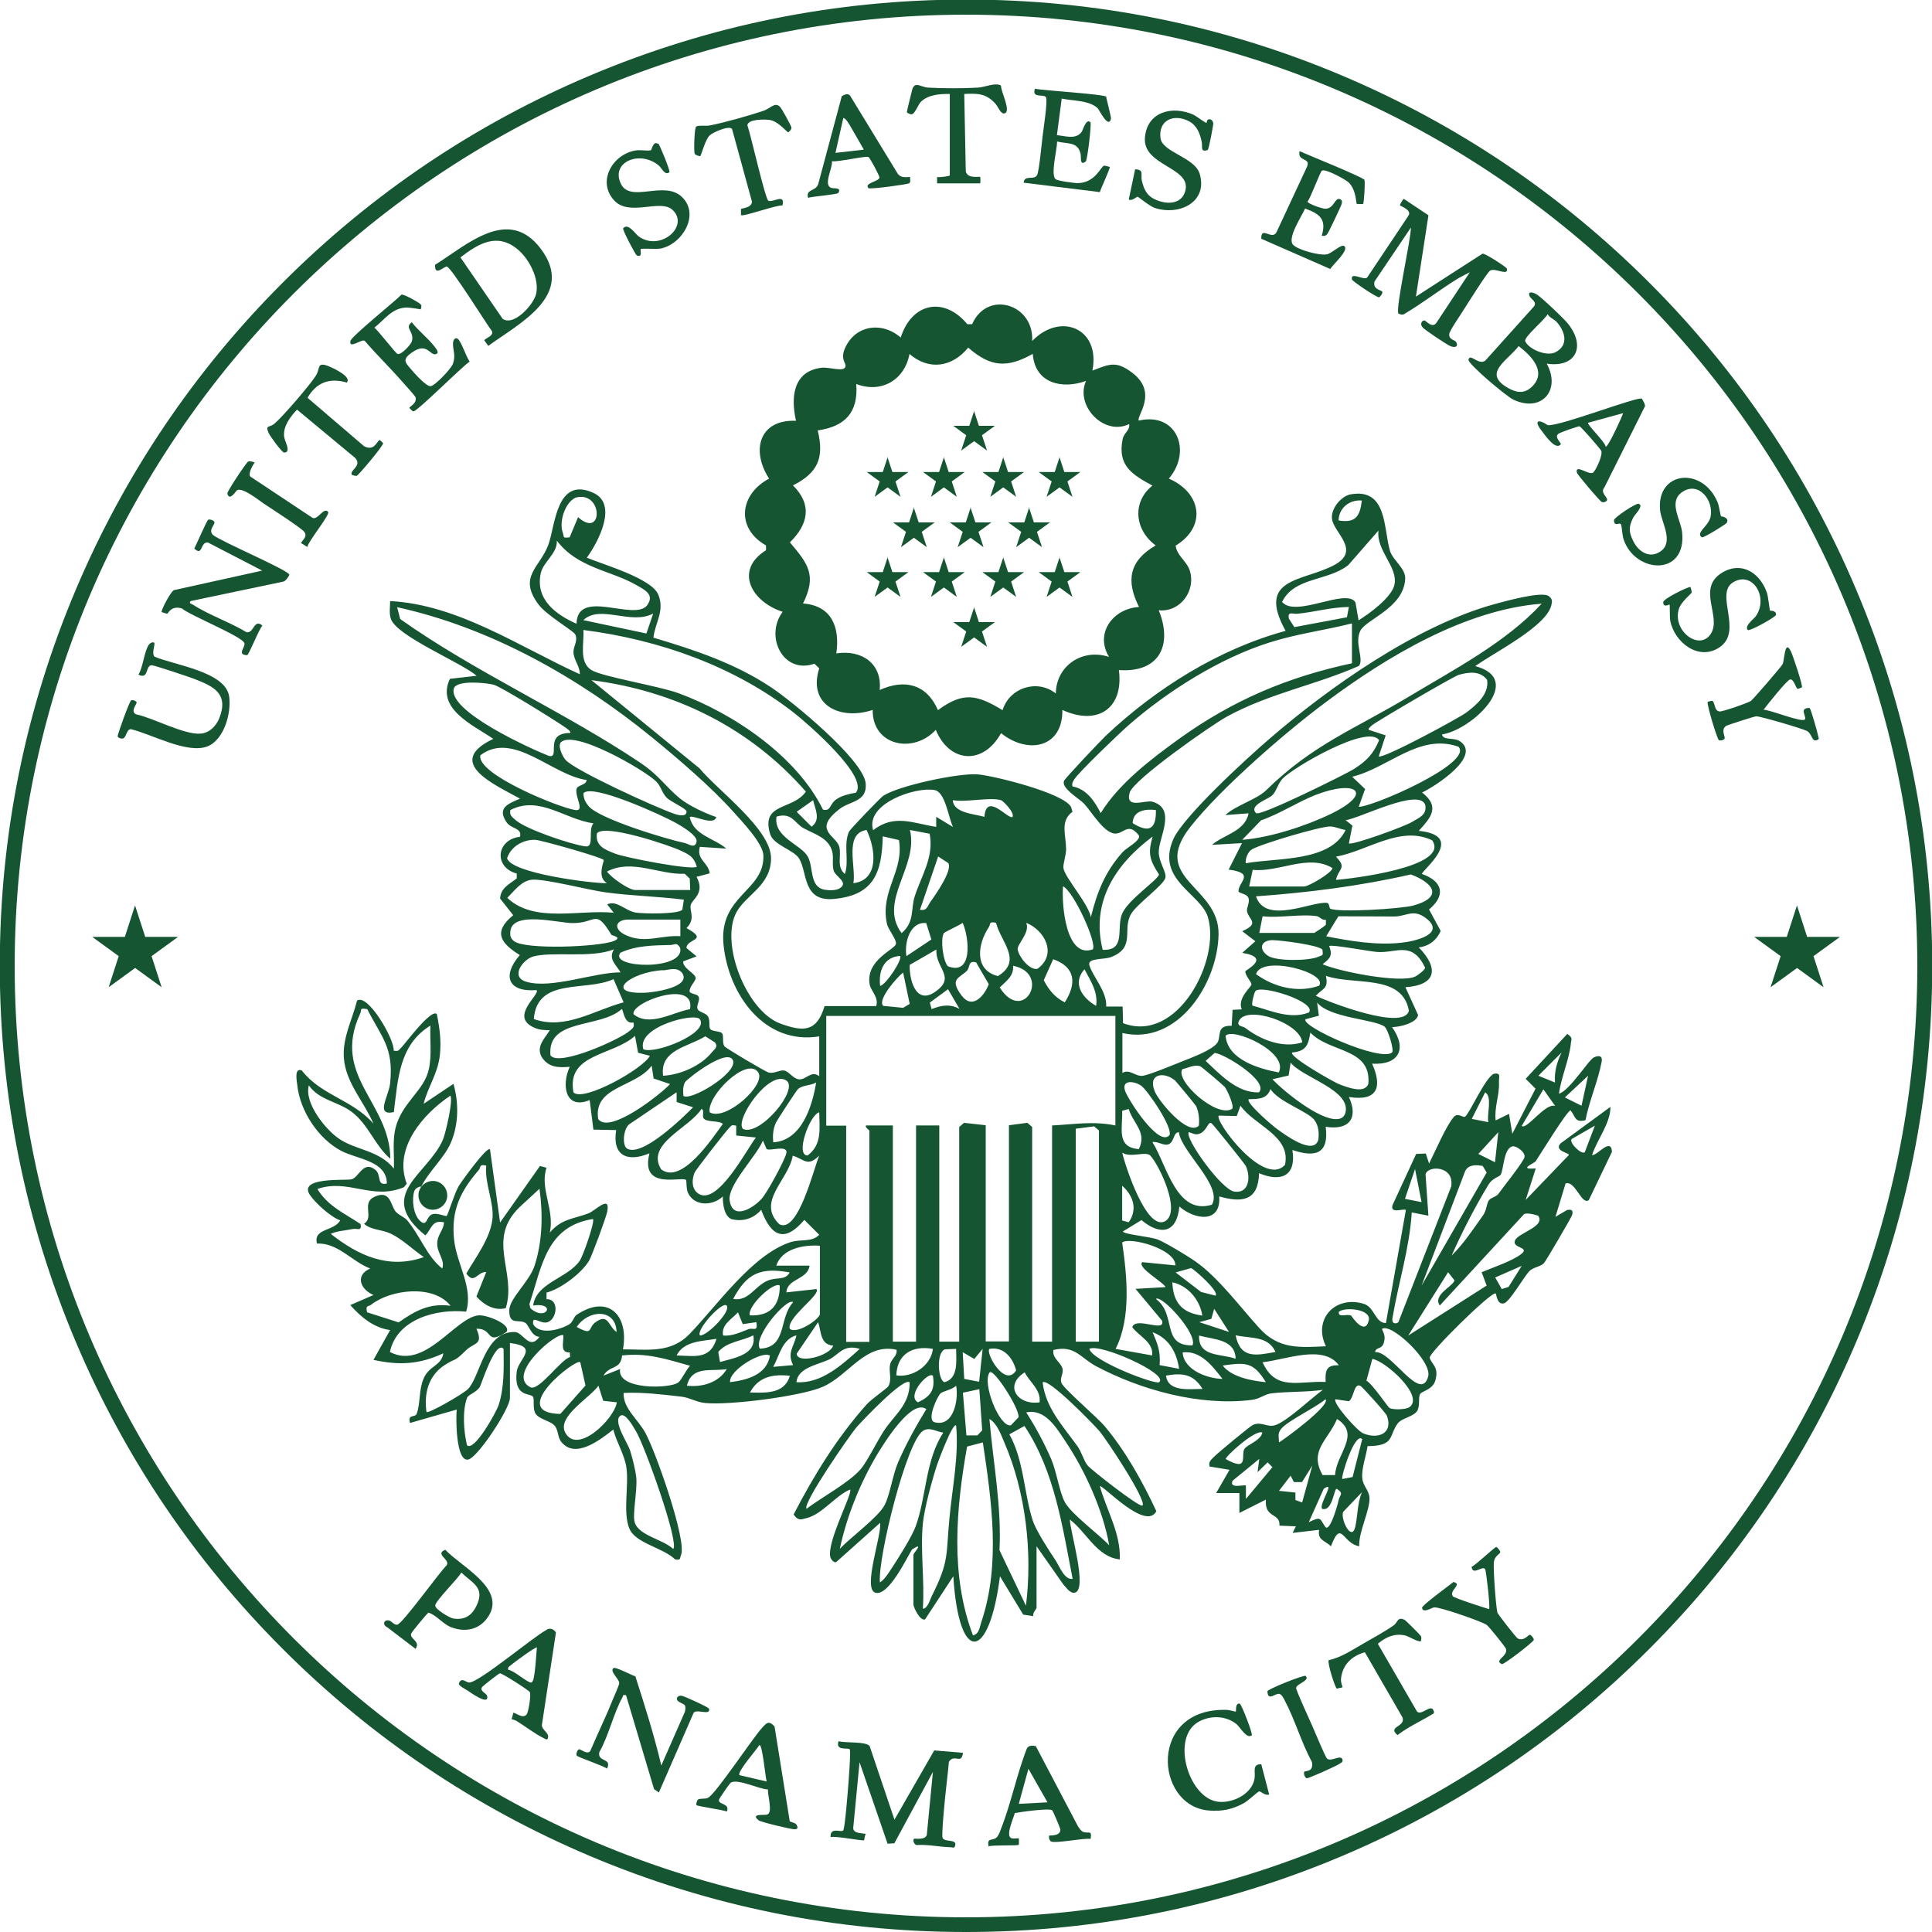 <?xml version="1.0" encoding="UTF-8"?>
<svg id="Capa_1" data-name="Capa 1" xmlns="http://www.w3.org/2000/svg" viewBox="0 0 88.2 88.2">
  <defs>
    <style>
      .cls-1 {
        fill: #155531;
        stroke-width: 0px;
      }
    </style>
  </defs>
  <g>
    <g>
      <path class="cls-1" d="m65.21,9.84l-.57,3.7,3.04-1.96c.12-.02,1.1.62,1.11.68.09.37-.55-.06-.77.1-.15.11-1.05,1.55-1.23,1.83-.12.19-.62.92-.63,1.06-.02.28.27.25.33.39.09.2-.09.25-.3.15-.19-.09-1.07-.68-1.22-.82-.17-.16-.07-.34.06-.34.07,0,.35.39.55.1l1.52-2.3s-.42.21-.5.26c-.85.52-1.64,1.14-2.5,1.65-.06.05-.24,0-.26-.03-.14-.23.58-3.4.57-3.92l-1.66,2.46c-.09.37.31.39.35.46s-.08.23-.14.26c-.08.04-1.22-.73-1.24-.81-.08-.39.58.08.7-.1l1.87-2.8c.2-.27-.35-.44-.38-.49-.01-.02.14-.29.18-.29l1.11.74Z"/>
      <path class="cls-1" d="m40.83,83.08l1.82-3.17,1.31.11c-.06.56-.39.02-.64.41-.07.75-.17,1.5-.23,2.24-.02.21-.1,1.11-.06,1.23.08.22.69.03.57.37-.04.13-.12.06-.2.06-.51-.01-1-.13-1.51-.1-.17.03-.25-.28-.14-.29.18,0,.49.04.56-.17l.28-2.88-1.76,3.26-.31.02-1.28-3.72-.29,3.02c.03.24.38.21.58.25-.06.07-.07.28-.08.29-.05.05-1.31-.21-1.53-.14-.04-.48.47-.21.57-.3.08-.06.21-1.74.23-2,.02-.23.13-1.65.07-1.71-.09-.09-.66.09-.51-.37.31.09,1.24,0,1.42.22l1.13,3.35Z"/>
      <path class="cls-1" d="m70.61,16.6c.67,1.21-.24,2.26-1.53,1.64-.3-.14-2.08-1.63-2.04-1.82.07-.32.46.28.77.04l2.21-2.46c.17-.21-.11-.33-.18-.46-.14-.27.17-.21.36-.07.27.2,1.13,1.01,1.35,1.27.87,1.04.42,2.07-.95,1.86Zm.41-1.94c-.1-.1-.29-.17-.37-.32-.1.24-1.1,1.05-1.02,1.24.16.36.97.71,1.38.5.64-.33.43-.99.02-1.42Zm-1.69,1.14c-.53.69-1.68,1.24-.47,1.92.41.23.77.26,1.12-.11.63-.67-.1-1.39-.65-1.81Z"/>
      <path class="cls-1" d="m8.71,27.44c-.12.1.04.13.09.16.72.47,1.71.81,2.45,1.26.34.08.34-.64.73-.3-.15.14-.62,1.35-.7,1.35-.48-.02-.08-.35-.12-.54-.06-.3-2.48-1.27-2.85-1.59-.5-.16-.64.24-.68.24-.02,0-.24-.07-.25-.08-.04-.06.4-.92.56-1l4.03-.89-2.47-1.28c-.37-.06-.23.66-.63.27.09-.17.57-1.27.63-1.31.07-.04.27.02.29.11.02.13-.29.35-.07.58.38.31,3.48,1.62,3.49,1.82,0,.04-.18.3-.27.31l-4.24.89Z"/>
      <path class="cls-1" d="m29.01,76.54c.43,1.34.86,2.7,1.18,4.06l1.08-2.46c.07-.36-.04-.31-.26-.44-.21-.12-.09-.33.13-.28.13.03,1.22.52,1.23.59.08.35-.64-.05-.72.22l-1.57,3.6-.22-.15-1.28-4.29c-.17-.03-.12.01-.16.09-.41.73-.63,1.76-1.06,2.51-.1.47.6.25.35.75-.17-.13-1.33-.52-1.38-.59s.03-.28.11-.29.38.27.51.07c.33-.78.71-1.55,1.02-2.33.06-.14.3-.68.3-.76,0-.2-.46-.54-.26-.69.08-.07.85.34,1,.38Z"/>
      <path class="cls-1" d="m62.29,8.23c.04.06-.02,1.04-.06,1.08-.01.01-.28,0-.29,0-.04-.04-.02-.64-.37-.98-.15-.14-1.06-.64-1.22-.54-.09.06-.51,1.24-.66,1.41,0,.1.69.34.83.33.39-.02.42-.53.65-.44.11.04.1.12.08.22-.03.11-.61,1.33-.66,1.38-.09.09-.13.09-.25.07.23-.75-.09-1-.76-1.24-.15.35-.81,1.32-.56,1.64.19.24,1.22.52,1.56.45.22-.05.65-.47.78-.38.27.17-.53.86-.63,1.05l-3.15-1.38c-.02-.61.48.08.69-.29l1.39-2.98c.21-.46-.45-.23-.33-.73.36.17,2.89,1.18,2.97,1.32Z"/>
      <g>
        <path class="cls-1" d="m19.86,12.09c1.46-.91,3.35-2.7,4.83-.73,1.59,2.12-.97,3.39-2.4,4.43l-.18-.25c.02-.1.44-.19.35-.42-.26-.34-1.87-2.93-2.06-2.95-.15-.01-.56.48-.54-.09Zm3.07,2.45c.5.4,1.44-.63,1.55-1.14.14-.69-.32-1.57-.84-2.01-.94-.79-1.8-.27-2.62.36l1.91,2.78Z"/>
        <path class="cls-1" d="m19.2,14.12s-.48-.08-.62-.08c-.67,0-1.01.54-1.49.92.18.13.97,1.17,1.06,1.2.17.05.6-.42.65-.57.14-.45-.37-.62,0-.88.28.37.75.74,1.02,1.09.06.08.28.32.07.37-.27.06-.39-.55-1.05-.1-.55.37-.32.49.03.91.14.16.61.67.79.65.21-.03.95-.81,1.02-1.03.13-.39,0-.58,0-.91,0-.23.16-.35.29-.14.18.29.29.67.47.96-.35.22-2.4,2.29-2.57,2.27-.04,0-.18-.15-.18-.16,0-.06.36-.2.28-.49-.01-.04-.51-.6-.61-.71-.55-.63-1.16-1.22-1.71-1.86-.12-.11-.74.41-.65,0,.04-.2,2.04-1.81,2.33-2.11.1-.03.77.34.87.44.08.07,0,.24,0,.25Z"/>
      </g>
      <path class="cls-1" d="m74.96,18.21s.18.28.13.35l-1.85,3.7c-.2.22.15.44.13.56-.02.08-.15.13-.24.1-.08-.02-1.12-1.25-1.14-1.34-.1-.42.54.12.73,0,.12-.07.49-.85.37-1.02-.09-.13-.91-1.09-.99-1.1-.06,0-.88.28-.95.34-.18.14.02.3.11.47-.22.33-.71-.38-.87-.59-.38-.48-.18-.57.27-.27.55.06,4.11-1.33,4.3-1.21Zm-.86.65l-1.6.44c-.07.07.81.91.8,1.09.1.07.76-1.39.8-1.53Z"/>
      <path class="cls-1" d="m7.04,29.34c.06.07-.14.51.02.64.88.38,3.24.68,3.4,1.81.11.74-.22,1.97-.98,2.28-.93.37-2.56-.56-3.5-.78-.21-.01-.2.37-.36.42-.09.03-.24-.03-.25-.1,0-.09.54-1.61.62-1.64.09-.03.24.04.25.1,0,.08-.3.41-.03.54.78.16,2.23.96,2.97.88.39-.04.69-.35.83-.7.44-1.12-.24-1.45-1.15-1.8-.23-.09-1.82-.62-1.93-.62-.31,0-.12.67-.61.43.21-.35.26-1.01.45-1.33.06-.11.21-.19.28-.12Z"/>
      <path class="cls-1" d="m47.3,79.74l1.92,3.65c.05.07.13.19.21.23.26.12.43-.12.36.33-.32-.05-1.65.23-1.82.11-.08-.06-.1-.23-.07-.26.02-.02.49.04.51-.26,0-.08-.34-.87-.38-.9-.16-.1-1.44.08-1.7.13-.06.23-.41.98-.19,1.13.1.07.35,0,.37.03.01.01.01.28,0,.29-.05.05-1.18,0-1.38.07-.08-.42.16-.23.36-.4.09-.08.16-.26.2-.38.46-1.15.73-2.52,1.19-3.69.08-.15.27-.14.42-.1Zm.52,2.54l-.87-1.53-.44,1.6,1.31-.07Z"/>
      <path class="cls-1" d="m36.04,83.13c.06.07.29.07.34.2.05.11.04.18-.11.18-.17,0-1.55-.33-1.64-.41-.39-.32.26-.22.39-.26.28-.09.01-.9.04-1.15-.4,0-1.41-.52-1.71-.3-.04.03-.53.73-.53.78-.02.23.52.15.36.53-.19-.08-1.34-.24-1.38-.29-.03-.03,0-.2.07-.26.1-.06.29-.01.44-.07.34-.14,2.03-2.71,2.48-3.2.21-.23.31-.35.57-.06l.69,4.3Zm-1.04-1.8c-.06-.19-.19-1.68-.33-1.67-.12.21-1.04,1.24-.91,1.38l1.24.29Z"/>
      <path class="cls-1" d="m82.26,31.38s-.17.07-.18.07c-.1,0-.18-.47-.36-.43-.15.03-1.05,1.17-1.21,1.38.3,0,1.77.61,1.89.44.06-.08-.11-.33-.04-.44.05-.07.21-.1.26-.07.05.04.36,1.12.38,1.26.01.07.09.15-.06.2-.24.08-.2-.28-.45-.42-.2-.11-2.12-.67-2.31-.67-.08,0-1.32.4-1.38.44-.26.18-.02.5-.07.58-.04.08-.21.1-.26.07-.08-.05-.57-1.67-.51-1.75,0,0,.18-.06.22-.04.13.1.07.46.33.48.13.01,1.27-.38,1.42-.48.11-.08,1.38-1.55,1.45-1.68.09-.17.09-1.18.38-.58.08.16.56,1.58.5,1.64Z"/>
      <path class="cls-1" d="m11.63,21.11s-.32.45-.21.64l2.83,1.88c.25.16.52-.51.73-.26.1.12-.91,1.34-.95,1.6l-.29-.18c.11-.19.3-.29.15-.51-.11-.16-1.56-1.1-1.85-1.29-.25-.17-.96-.75-1.22-.61-.03.01-.35.54-.44.15-.02-.09.86-1.41.95-1.46.06-.04.28.03.29.04Z"/>
      <path class="cls-1" d="m80.81,27.88s.29-.02.27.19c-.01.1-1.22.77-1.29.69-.17-.18.28-.51.36-.62.61-.86-.14-2.11-1.04-1.55-.84.53.48,2.23-.61,2.96-.96.65-2.07-.24-2.25-1.22-.03-.17-.01-.7-.03-.73-.01-.02-.29.17-.29-.11,0-.16,1.18-.73,1.24-.69.01,0,.07.22.06.25-.01.05-.47.41-.58.73-.33,1.01.93,1.96,1.45,1.16s-.68-2.09.54-2.81c.89-.52,1.71.04,2.02.92.07.2.12.8.15.83Z"/>
      <path class="cls-1" d="m78.56,23.57s.41.04.27.3c-.03.06-1.04.68-1.12.66-.08-.02-.13-.12-.08-.22.11-.21.39-.41.46-.71.16-.75-.54-1.65-1.29-1.14-.65.44-.08,1.24-.01,1.82.23,2.06-2.15,1.91-2.67.34-.07-.21-.07-.59-.12-.68-.07-.12-.3.14-.32-.19,0-.12.99-.78,1.12-.75.28.07-.18.5-.24.63-.21.42-.21.65,0,1.07.24.49.75.82,1.25.47.61-.43.05-1.3-.02-1.85-.2-1.81,1.94-2.06,2.63-.37.06.14.12.59.15.62Z"/>
      <g>
        <path class="cls-1" d="m23.35,78.49s.08-.21.07-.29c.08-.06.43.3.62.07.09-.11.21-.89.15-1.02-.05-.09-1.29-.88-1.37-.86-.05.01-.78.57-.82.64-.1.19.21.26.24.4.1.46-.79-.18-.89-.25-.09-.06-.44-.23-.4-.33.12-.31.31-.04.47-.04.45,0,2.92-2.08,3.51-2.39.16-.13.36-.05.45.11l-.64,4.21c-.02.23.33.36.28.58-.03.14-.1.08-.18.04-.4-.19-.86-.55-1.25-.79-.07-.05-.23-.08-.24-.09Zm-.15-2.26c.24.01.9.61,1.05.58.06-.01.1-.12.11-.18.09-.43.11-.97.15-1.42-.04-.06-1.17.78-1.23.84-.06.06-.1.06-.08.18Z"/>
        <path class="cls-1" d="m18.98,75.28l-1.3-.99c-.24-.11-.16-.37.09-.31.11.03.23.22.37.19.24-.05,1.91-2.38,2.25-2.71.18-.27-.57-.51-.06-.71.7.76,2.8,1.77,1.96,3.05-.39.6-1.05.74-1.71.48-.37-.15-.66-.55-1.02-.66-.06.03-.78.9-.79.96-.07.25.43.34.21.68Zm2.08-3.49c-.16.29-1.17,1.28-1.19,1.5-.02.17.65.57.83.6.51.08.85-.14,1.06-.6.39-.82-.19-1.01-.7-1.5Z"/>
      </g>
      <g>
        <path class="cls-1" d="m57.14,79.22c-.22.19-.54-.39-.69-.51-.5-.4-1.22-.41-1.76-.09-1.2.71-.48,3.3.79,3.61.67.16,1.66-.28,1.79-1.02.06-.33-.13-.67.31-.67l.36,1.38c-.17.08-.38-.15-.46-.14-.04,0-.51.44-.7.54-.53.29-1.03.39-1.64.33-2.43-.25-2.72-4.71.88-4.59.1,0,.38.09.4.08.02-.02-.04-.42.18-.36.08.02.61,1.4.55,1.46Z"/>
        <path class="cls-1" d="m64.86,74.92c-.09.07-.57-.23-.72-.26-.49-.1-.86.07-1.24.38l1.78,3.08c.18.25.64-.35.76-.04.06.16,0,.14-.09.2-.51.31-1.07.56-1.55.93-.48-.4.37-.36.23-.8l-1.72-2.98c-.6.16-1.03.58-1.09,1.21-.02.17.08.38.07.39-.01,0-.25.06-.26.06-.07-.01-.45-1.19-.37-1.3.6-.13,1.1-.49,1.62-.78.42-.24.98-.55,1.36-.82.17-.13.16-.4.48-.24.05.02.7.67.74.73.05.07.02.23,0,.25Z"/>
        <path class="cls-1" d="m66.32,72.87c.05.08,1.45.53,1.66.59.06-.07-.13-1.74-.18-1.82-.12-.2-.56.32-.62-.11.19-.08,1.06-.91,1.13-.91.02,0,.19.17.18.24-.02.1-.25.16-.29.44s.09,2.06.16,2.32c.02.07.86,1.15.93,1.18.28.14.48-.17.55-.17.05,0,.2.17.18.24-.02.09-1.37,1.14-1.46,1.1-.38-.18.3-.35.19-.7-.03-.09-.78-1.02-.88-1.09-.23-.16-2.16-.83-2.4-.8-.12.02-.5.28-.55.03-.03-.12,1.25-1.03,1.43-1.19.44.11-.2.37-.03.64Z"/>
        <path class="cls-1" d="m59.61,76.52c.21.2-.43.35-.44.54,0,.11.61,1.45.72,1.69s.61,1.46.69,1.53c.18.18.65-.22.71.06.03.12-.1.15-.17.2-.13.09-1.39.66-1.47.64-.08-.02-.15-.23-.11-.29.05-.07.45.03.35-.46-.48-.87-.77-1.92-1.23-2.78-.05-.1-.14-.3-.26-.32-.18-.04-.52.36-.54-.12,0-.09,1.68-.77,1.75-.7Z"/>
      </g>
      <path class="cls-1" d="m15.85,17.47c-.79-.24-1.4-.02-1.81.69l2.58,2.21c.49.26.6-.28.72-.28.01,0,.14.13.15.14.04.09-1.12,1.46-1.2,1.49-.04.02-.21-.03-.22-.04-.15-.2.48-.4.15-.77l-2.66-2.21c-.31.33-.64.76-.59,1.23.02.21.35.73,0,.73-.1,0-.65-.76-.71-.9-.16-.38.04-.22.27-.42.38-.32,1.62-1.76,1.89-2.19.2-.32.05-.6.48-.47.19.06,1.17.5.94.77Z"/>
      <g>
        <path class="cls-1" d="m50.5,4.44s.23.92.22.97c-.11.51-.55-.42-.61-.47-.39-.37-1.15-.33-1.64-.44l-.22,1.67c.37.03.86.22,1.13-.15.06-.08.2-.63.4-.44.06.06-.14,1.73-.21,1.79-.29.22-.2-.17-.24-.35-.13-.57-.61-.44-1.07-.56,0,.35-.3,1.49-.08,1.71.08.09.82.18.98.19.85.01,1.08-.76,1.25-.8.02,0,.24.05.25.06.04.05-.41.99-.45,1.15l-3.48-.43c.04-.39.49-.08.62-.36.09-.18.21-1.48.25-1.79.04-.35.22-1.47.16-1.73-.05-.2-.69.06-.51-.41.43.09,3.11.24,3.27.37Z"/>
        <path class="cls-1" d="m41.55,8.08c-.02.09.05.23-.05.29-.08.05-1.78.28-1.85.22-.23-.23.47-.3.5-.48.01-.08-.44-.91-.5-.94-.11-.07-1.42.24-1.67.19.04.32-.42,1.1-.02,1.22.13.04.47-.04.31.23-.05.07-1.19.16-1.38.22-.12-.42.38-.28.47-.65l1.07-3.99c.12-.07.28-.15.38-.02l2.18,3.57c.14.18.34.15.55.14Zm-2.11-1.24s-.58-1.02-.65-1.13c-.08-.12-.15-.27-.29-.33l-.36,1.6,1.31-.15Z"/>
        <path class="cls-1" d="m55.09,5.59s0-.21.19-.13c.07.03.1.11.11.18,0,.06-.2,1.19-.26,1.21-.35.11-.22-.15-.27-.38-.08-.38-.22-.75-.59-.94-.68-.35-1.4-.05-1.29.78.08.64,1.57.87,1.79,1.63.38,1.3-.95,1.92-2.06,1.55-.25-.09-.74-.51-.78-.51-.04,0-.25.21-.4.13l.29-1.38c.43.01.24.25.31.53.11.45.26.72.71.89.51.2,1.14.15,1.28-.47.24-1.06-1.98-1.11-1.85-2.42.11-1.17,1.26-1.45,2.22-1.02.12.06.56.39.59.37Z"/>
        <path class="cls-1" d="m30.05,6.55c.06.04.56,1.26.51,1.31-.2.18-.37-.21-.47-.29-.86-.74-2.22-.18-1.75.81.43.92,1.99-.18,2.8.62.83.81-.01,2.17-1,2.35-.18.03-.86-.02-.89.02-.04.04.11.41-.18.29-.06-.03-.67-1.18-.62-1.24.22-.26.55.25.69.36.99.74,2.36-.46,1.56-1.2-.56-.52-1.99.34-2.68-.45-.77-.87-.04-2.09.99-2.26.22-.04.56.03.7-.01.05-.01.1-.45.33-.29Z"/>
        <path class="cls-1" d="m35.08,9.16c.18.11.79-.36.64.22-.27-.03-1.81.53-1.89.44,0-.01-.01-.26,0-.28.03-.04.48-.04.5-.33l-.91-3.32c-.13-.18-.87.15-1.02.29-.21.19-.39.95-.44.95-.06,0-.24-.06-.25-.12-.04-.15-.01-1.17.07-1.23.1-.07.43-.02.61-.05.68-.13,1.8-.45,2.46-.67.34-.12.53-.42.76-.18.08.08.5.84.52.94.02.08-.12.22-.15.22-.05,0-.44-.49-.82-.56-.24-.04-1.02-.05-1.04.24.15.41.81,3.36.96,3.45Z"/>
        <path class="cls-1" d="m43.37,4.29c-.45-.01-1.01.03-1.34.37-.13.14-.27.57-.43.56-.04,0-.19-.06-.2-.1,0-.05.22-.94.25-1.05.13-.37.38-.09.73-.07.65.04,1.6.04,2.26,0,.33-.02.82-.25,1.06-.09-.02.25.46,1.14.18,1.26-.19.08-.31-.3-.44-.44-.43-.47-.81-.47-1.42-.44l.07,3.53c.07.36.62.22.66.26.01.01.01.29,0,.29h-1.97s0-.24,0-.29c.08.03.58-.04.58-.07v-3.71Z"/>
      </g>
      <path class="cls-1" d="m6.16,41.35l-.46,1.42h-1.49l1.21.88-.46,1.42,1.21-.88,1.21.88-.46-1.42,1.21-.88h-1.5l-.46-1.42Z"/>
      <path class="cls-1" d="m82.03,41.35l-.46,1.42h-1.49l1.21.88-.46,1.42,1.21-.88,1.21.88-.46-1.42,1.21-.88h-1.5l-.46-1.42Z"/>
    </g>
    <g>
      <path class="cls-1" d="m19.21,54.16s-.25.05-.3.23c-.12.37-.04,1.07.27,1.35.35.31.25-.25.6-.32.22-.04.57.12.61.09.06-.04.35-1.02.55-1.36.11-.19,1.29-1.83,1.43-1.68l.46,3.34,1.82-2.58.3.08c-.32.95.38,1.92.15,2.96.54-.64,1.09-.62,1.77-.88.31-.12,1.01-.88.85-.07-.05.26-.69,1.99-.82,2.22-.33.57-1.29,1.3-1.95,1.47v.3c.6-.01.48.91.05,1.05-.34.11-.72-.36-.66.09.3.53,1.28.24,1.66,0,.15-.09.2-.35.33-.43,1.44-.96,2.39.03,2.11,1.58,1.13,0,2.17.19,3.03-.69,1.21-1.24,2.86-3.63,4.61-4.2.49-.16.97.02,1.32-.34l-.68-.68c-.91,1.07-1.52.75-1.97-.46-.35.4-.82.55-1.34.43-.35-.12-.42-.71-.41-1.04-.46.44-1.3.46-1.59-.16-.09-.19-.06-.56-.09-.59-.18-.19-2.11.5-1.67-1.22-1.02.43-1.71.1-1.52-1.06l-1.04-.02-.17-1.35c-1.11.46-1.3-.67-.91-1.52-.54.05-.98.03-1.29-.46-.25-.48.15-.83.38-1.21-.25,0-.49-.01-.72-.12-1.15-.51.32-1.53.11-1.71-1.3.1-1.58-.65-.76-1.6-.89-.55-1.23-1.06-.3-1.82l-.6-.76c.03-.49.42-.65.76-.92v-.22c-1.06-.29-.94-1.55.15-1.68.1-.42-.4-.34-.62-.67-.44-.66.09-.84.62-1.07-1.17-.65-3.48-1.65-1.22-2.73-.92-.63-2.63-1.37-1.98-2.74l1.22-.14c-.71-.61-3.68-1.82-3.92-2.61-.08-.25-.03-.54-.03-.8,3.1.16,5.89,2.08,8.66,3.34.01-.36-.27-.63-.29-1-.01-.27.22-.54.08-.82-.09-.17-1.31-.87-1.68-1.37-.95-1.28.08-1.68.46-2.74.31-.86.36-3.12,2.05-2.35,1.14.52.21,2.26-.3,2.96.74.31,2.95.94,3.26,1.68s-.14,1.27-.22,1.97c1.88.56,3.75,1.18,5.39,2.28.96.64,4.2,3.3,4.3,4.37.08.85-.71.8-1.19,1.17-1.25.96-.17,1.21-.02,1.71.12.41-.14.93.26,1.26.21-.62-.08-1.32.19-1.94.05-.1,1.42-1.53,1.56-1.63.73-.47,3.42-1.04,4.3-.98.75.06,3.97.86,4.28,1.5l.06.21c-.57.42-.3,1.02-.29,1.7,0,.3-.15.68-.12.88.07.43,1.14,1.62,1.25,2.23.29-1.16.64-2.05,1.44-2.96.2-.22.82-.52.76-.76-.46-.6-.66-.15-1.02-.1-.53.08-1.13-.97-1.48-1.35-.23-.25-1.08-.72-.92-1.06.06-.13,1.66-1.82,1.9-2.05,2.29-2.16,5.16-3.96,8.21-4.79-1.36-2.46.81-2.24,2.23-3.01,1.22-.66-.02-1.46-.11-2.09-.07-.45.39-1.04.84-1.13,1.7-.31,1.5,1.58,1.81,2.59.13.42.72.79.69,1.27-.07,1.33-1.79,1.84-2.05,2.37-.28.56.18,1.28-.06,1.6-1.99.88-4.09,1.25-6.04,2.32-.71.39-4.28,2.89-4.43,3.47-.21.77.71.32,1.04.41,1.12.32.28,1.65.29,2.3,0,.46.37.92.3,1.18-.09.34-1.3,1.19-1.56,1.64-.43.72.23,1.52-.91,1.97-.32.13-1.09.03-1,.37.16.54.81,1.19.77,1.89h.75s.02.76.02.76c2.49.95,4.47-2.89,3.87-4.85-.33-1.07-2.38-1.69-1.58-3.54.46-1.05,3.39-3.73,4.38-4.58,2.75-2.38,6.73-5.17,10.25-6.15.48-.13,2.18-.61,2.51-.38.17.13.17.23.12.43-.25.98-2.65,2.17-3.47,2.77,2.29.61-.16,2.91-1.52,3.12.06.29.54.12.82.31,1.02.69-1.17,2.08-1.73,2.34.83.64.42,1.13-.15,1.75,2.25.23.07,1.85.15,1.97.94.33,1.1.97.32,1.62l.53.98c-.18.42-.54.7-1,.75.92.95.82,1.72-.61,1.82l.58,1.27c-.07.37-.85.55-1.19.55.7.99.32,1.74-.91,1.67.48,1.08.24,1.73-1.06,1.52.45.98,0,1.53-1.06,1.36.16,1.23-.46,1.42-1.52,1.06.19,1.17-.5,1.49-1.52,1.06-.04,1.26-.76,1.36-1.82,1.06.09,1.24-1.11,1.08-1.82.46-.11,1.21-.86,1.35-1.73.62l-.85.52c.06.14,1.25.23,1.6.37.37.15,1.38.76,1.73,1.01,1.03.72,2.06,2.11,2.9,3.03.88.97,1.82.89,3.04.83-.6-1.23.42-2.33,1.72-1.94.51.15.52.88,1.02.88l.91-5.16c-.09-.09-.73.2-.61-.22l1.08-2.34.44-.02.15.46c.27-.53.78-1.74,1.14-2.14.18-.19.4.05.5,0,.2-.12.92-1.79,1.32-1.96.34-.06.22.15.23.38.03.61-.22,1.14-.15,1.75l.61-.3.15.91,1.06-2.06-.45-.45,1.9-2.05c.27.19.18.22.16.46-.07.69-.45,1.56-.54,2.27.49-.14,1.36-1.56,1.6-1.66.17-.08.4-.11.35.19-.16.88-.57,1.79-.74,2.68-.49.12-.44-.14-.68-.45-.15,0-1.39,2.02-1.59,2.32-.07.1-.85.4,0,.33l-.46,1.44,1.97-2.05c.04-.1-.69-.18-.38-.53l2.28-1.67c0,.76-.61,1.49-.84,2.2.24.04.86-.83.91-.15l-1.06,2.21c-.33.24-.62-.92-1.06-.76l-.46,1.52.53-.31c.21-.04.29.01.23.23-.04.12-1.2,2.11-1.29,2.2-.19.18-.49.17-.68.38-.24.26-.89,1.39-1.14,1.45-.33.08-.34-.43-.38-.45-.18-.12-3.05,2.71-3.01,2.93.05.28.45.41.25,1.06-.12.4-.63.48-.69.6-.09.17,0,.48-.11.73-.15.31-.71.35-.91.61-.42.57-.12,1.03-1.38,1.04-.06.45-.28,1.01-.24,1.46.03.36.31.55.33.9.02.58-.5,1.55-.47,2.21-.77-.13-.81-1.26-1.29,0-.28-.27-.62-.27-.54-.75l-1.21.14.15-.3-.75-.03c.04-.61-.69-.31-.62-1.19l-1.21.61v-.91s-1.06,0-1.06,0l.61-1.06-.91-.15c-.06-.24.08-.31.22-.46s1.65-1.4,1.76-1.44c.4-.18.66.15,1.05,0,.56-.21,1.6-1.21,2.14-1.6-.75.11-1.61.07-2.35.16-.29.03-.54.26-.91.3-2.35.29-5.05-.45-7.11-1.55-.69-.37-.96-.97-1.93-.73-.07.38.36.57.42.87.04.22-.14.42-.05.64.11.27,1.63,1.56,1.98,1.98.95,1.13,1.73,2.54,2.35,3.87-.49.93-2.48-1.25-2.58-1.14.31,1.1.96,2.16.91,3.34-1.05-.11-1.52-1.25-2.28-1.82,0,.5.84,3.22.22,3.34-.22.04-.39-.25-.52-.38l-1.22-1.74v2.81c0,.05-.19.23-.15.38l-.46-.07-1.06-1.75c-.49,3.87-1.87,4.08-2.13,0l-1.29,1.97c-.24.08-.53-.57-.53-.68v-2.28c0-.06.53-.62-.07-.23-.25.42-1.08,2.15-1.67,1.97s.3-2.63.22-3.19l-1.97,1.76c-.11.13-.27-.09-.3-.18-.19-.68,1.03-2.93.9-3.1-.66.27-1.27,1.12-1.97,1.3-.3.08-.4.13-.61-.16.92-1.78,1.99-3.52,3.33-5.02.22-.25.94-.74.99-.83.18-.29.02-.68.08-.98s.34-.39.3-.69c-1.44-.33-2.19,1.19-3.39,1.7-1.01.43-4.25.84-5.35.73-.4-.04-.72-.25-1.08-.29-.88-.1-1.76-.21-2.64-.17-.03.7.63,1.17.99,1.82.45.8,1.91,4.92,1.63,5.58-.07.17.01.24-.27.2-.55-.54-1.81-.73-2.09-1.41-.3-.74-.02-1.93-.13-2.76-.08-.61-.46-1.17-.6-1.76-.6.47-1.74,1.37-2.38.56-.16-.2-.13-.51-.28-.71-.19-.26-.76-.3-.91-.61-.12-.25-.02-.61-.1-.74-.11-.17-.89.04-.74-1.15.08-.58,1.06-1.13-.31-1.3v2.51c0,.48-1.46,2.71-1.9,2.81-.58.13-.57-1.95-.53-2.28l-2.13.61c-.13-.41.23-.24.3-.41.18-.48.09-1.08.32-1.62.25-.59.81-.57.9-1.15-1.09.51-2.02.56-3.19.3l.76-1.36c-.75-.1-1.34-.6-1.82-1.14l1.06-.46c-.62-.27-.84-.91-.15-1.21-.84-.32-1.47-1.18-2.43-1.14-.18-.71.79-.55,1.06-1.06-.42-.14-1.12-.78-1.37-1.14-.6-.85,1.61-.67,1.88-.73.35-.08.54-.89,1.1-.43.28.23.04.73.52.62,0-1.04-1.36-1.11-2.08-1.49-1.05-.55-1.89-1.83-2.01-3.01-.02-.17-.15-.81.21-.66.89,1.15,2.32,1.33,3.27,2.43-.42-.99-1.26-1.86-1.35-2.98-.08-.93.38-1.76.6-2.64.49-.35,1.73,1.8,1.67,2.28.24.06.24-.04.37-.16.18-.18,1.33-1.75,1.6-1.51.13.64.21,1.22.14,1.88-.09.84-.55,1.45-.74,2.22l1.36-.91c.25.86.24,1.86-.12,2.69-.3.7-1.01,1.3-1.37,2.04.2-.3.61-.39.91-.19s.39.61.19.91-.61.39-.91.19-.39-.61-.19-.91Zm6.8-29.64l.38-.91c1.16,1.03,1.15-1.24-.12-.89-.49.24-.75,1.11-.58,1.59.08.22-.04.26.32.22Zm36.16-1.67c-.56-.05-1.05.34-1.06.91.77.13.98-.19,1.06-.91Zm-.15,5.47c.49-.3,1.52-1.05,1.64-1.63.17-.81-.84-1.55-.73-2.47l-1.38,1.58c-.94.74-2.47.54-3.02,1.68.62.74,2.94-.66,3.35.02l.14.81Zm-35.7.15c.04-1.63,2.6-.11,3.21-.82.37-.49-.07-.71-.46-.93-1.19-.69-2.7-.78-3.65-2.04.04.58-.62.97-.73,1.48-.27,1.19.68,1.9,1.64,2.32Zm44.06-.91c-3.5.27-7.09,2.43-9.86,4.5-1.83,1.36-4.78,3.92-6.17,5.68-1.9,2.4,1.32,2.69,1.28,4.92s-1.85,5.08-4.39,4.5v1.82c.34-.2.6.19.95.13.3-.05,1.47-.53,1.79-.66.37-.15,1.35-.5,1.59-.84.2-.28-.08-.81.66-.78l.04-.73.42-.02c-.22-.5.43-1.02.44-1.13.01-.13-.27-.38-.28-.6,0-.07,1.22-.63-.14-.85l.6-.53-.6-.46c.83-.36.29-.52.22-.91-.03-.16.13-.39.07-.59-.07-.23-.45-.21-.46-.33,0-.42.79-.82-.45-.98l.61-1.21-1.37.08c.54-.47,1.51-.61,1.67-1.44l-1.06.08c.47-.44,1.43-.71,1.86-1.13,2.14-2.1,3.99-2.76,6.54-4.29,2.05-1.23,4.43-2.48,6.03-4.22Zm-32.96,19.75c-2.53.42-4.17-1.93-4.39-4.19s1.89-2.43,1.82-4.08c-.03-.55-.96-1.52-1.37-1.98-1.02-1.14-2.54-2.44-3.73-3.41-3.35-2.73-7.37-5-11.62-5.93l.14.54c3.41,2.42,7.48,4.23,10.93,6.54.9.6,1.15,1.08,1.84,1.65.39.32,1.17.69,1.66.85-.11.43-1.08-.12-1.21,0,.16.83,1.13.97,1.67,1.44l-1.21-.08c-.17.59.4.72.45,1.21l-.6.16c.41.77-.22,1.02-.27,1.3s.23.62-.19,1.04c1.06.58,0,.47,0,.91l.46.38-.61.23c-.03.31.56.55.57.76,0,.14-.28.38-.28.6,0,.12.33.12.4.23.12.18-.13.43-.02.61.08.12.37.16.46.31.11.18.03.46.1.57.08.13.47.09.55.21s-.01.42.1.58c.07.1,1.85,1.15,2.01,1.2.26.07.5-.12.71-.09s.41.36.66.4c.34.06.57-.43.95-.14v-1.82Zm24.15-19.6c-.81.01-1.54.23-2.35.31-.21.02-.45-.13-.38.22l.25.39,2.4-.45.09-.47Zm-31.75.3c-1.03.54-2.41-.43-3.19.3l2.88.61.31-.91Zm31.9.45c-1.27.32-2.5.47-3.76.87-2.26.71-4.64,2.21-6.42,3.76-.4.35-2.33,2.19-2.51,2.51-.06.11-.1.16-.07.3.66.13,1.01.68,1.29,1.22.83-1.35,2.3-2.47,3.59-3.4,2.44-1.75,4.93-2.81,7.88-3.44v-1.82Zm-22.65,7.73c.63-.72-2.24-3.19-2.8-3.63-2.74-2.15-6.19-3.36-9.64-3.8.05.59-.22,1.46.37,1.83.48.3,3.04.72,3.96,1.05,2.53.93,5.41,2.88,6.61,5.32.39.09.27-.25.64-.49.25-.16.57-.23.86-.28Zm23.87-1.66c.17.14,3.65-1.74,4-2,.46-.35,1.05-.84.95-1.49-.31-.43-.85-.36-1.3-.23-.22.06-3.69,2.09-3.94,2.29-.07.06-.21.17-.16.22l.77.25-.32.97Zm-25.29,11.4h2.35c.13-.41-.25-.69-.3-1-.18-1.1,1.14-1.58,1.2-1.83.05-.2-.35-.65-.41-.93-.32-1.51.79-2.38.55-3.82l-.74-.17c-.04,1.67-.41,2.7-2.25,2.86-1.42.12-1.18-1.22-1.57-1.85-.24-.39-1.17-.61-1.32-1.11-.44-1.45,1.03-1.08,1.63-1.94-2.54-2.91-5.97-4.6-9.79-5.09l4.94,4.03c.83,1.01,3.26,2.77,3.26,4.1,0,1.24-1.13,1.66-1.57,2.45-.78,1.4.44,4.53,2,5.1,1.07.39,1.66.37,2.01-.79Zm-11.62-12.46c.07-.07-.18-.23-.25-.28-.43-.3-2.9-1.84-3.24-1.93s-1.7-.23-1.82.17c-.3,1.03,3.52,2.76,4.34,3.08.4.09.08-.51.35-.84.14-.17.41-.21.62-.21Zm36.92.31c-.53-.72-3.9,1.25-4.39,1.76-.22.23-.27.54-.46.75-.18.2-1.11.46-.76.83.17.18,4.13-1.8,4.45-2,.58-.37.9-.68,1.17-1.33Zm-37.37.16c-.1.15.1.59.23.74.39.48,4.19,2.21,4.97,2.47.19.07.58.16.56-.11-.01-.13-.74-.45-.9-.62-.22-.22-.26-.52-.48-.74-.49-.5-3.88-2.48-4.39-1.75Zm41.01.15c-1.81-.63-3.18.96-4.86,1.37l.59.56-.29.81c.59.03,5.22-1.98,4.56-2.73Zm-39.8,1.52c-1.58-.21-3.36-2.27-4.86-1.13-.19.86,3.59,2.39,4.33,2.5.46.07-.02-.6.06-.96.04-.19.45-.17.46-.41Zm29.93,2.73c1.26-.1,2.9-.63,4.05-1.19,1.97-.96,1.15-1.58-.71-.86-.84.33-1.62.86-2.49,1.16l-.86.89Zm-30.08-2.12c-.01.23.1.43.24.59.5.58,3.54,1.5,4.4,1.68.14.03.46.28.52-.07.05-.29-.73-.73-.96-.86-.57-.32-3.84-1.83-4.21-1.34Zm16.86,1.52c-.21-.46-.35-1.58-.83-1.67-.84-.17-3.18.61-2.81,1.83.97-.75,1.81-.32,2.88-.15v-.46s.76.46.76.46Zm-6.38-1.21l-.75.53.68.68c.44-.32.16-.81.07-1.21Zm8.58,0c-.52-.15-1.61.11-2.2,0,.02.59,1,.63,1.44.76.09-1.17,1.11.17,1.29,0,.08-.22-.44-.73-.53-.76Zm15.88,1.97c.13.11,2.55-.77,2.89-.98.3-.19.67-.3.6-.76-.25-.84-3.05.63-3.64.68l.31.25-.16.81Zm-34.48-.91c-1.33-.19-2.48-1.29-3.8-.61-.05.24.07.31.23.45.45.42,2.56,1.13,3.2,1.21.43.05.09-.78.37-1.06Zm25.67-.61c-.47-.06-1.05.02-1.06.6.71.44,1.08.32,1.06-.6Zm-17.32.3c-.15.95,1.14,1.28,1.43,1.83.27.49.06,1.39.78,1.51.2.03.51.04.68-.07.42-.27-.2-.53-.28-.8s0-.57-.06-.85c-.16-.66-.81-.81-1.33-1.1-.39-.22-.52-.73-1.22-.52Zm25.98.61c-.23-.03-.45-.15-.69-.16-.43-.02-3.28.83-3.61,1.06-.17.12-.28.41-.26.62,1.43-.26,3.86-.05,4.56-1.52Zm-29.62,1.67c-.14-.45-.34-.54-.72-.72-.52-.25-3.52-1.26-3.84-.79-.08.58.38.74.83.92s3.49.77,3.73.6Zm7.75-1.67c-1.04.16-.47,1.68-.6,2.43,1.2-.15,1.01-1.59.6-2.43Zm2.87.17l-.89-.17c.41,1.67-1.47,3.24-.38,4.71.61-.52.41-1.11.6-1.68.3-.94.89-1.8.68-2.86Zm22.95.3c-1.46-.69-2.93.48-4.39.75.52.53.12.52,0,1.06.64-.05,5.25-.58,4.39-1.81Zm-15.03,5c1.06.05.61-.98.87-1.63s1.65-1.56,1.69-1.81c-.42-.65-.52-.95-.29-1.73-1.69,1.26-2.83,2.98-2.28,5.17Zm-22.79-4.1c-.09-.13-2.91-.92-3.12-.92-.54-.02-1.11.29-1.29.84.17.68,3.83,1.15,4.56,1.14-.48-.28-.12-1.01-.15-1.06Zm14.43,2.27c.33.07.35-.16.48-.35.24-.33,1.03-1.46.82-1.78l-.46-.3-.83,2.43Zm15.04-1.06h2.51c.2,0,1.28-.63,1.29-.84-1.09-.67-2.46.21-3.64.08l-.16.75Zm-25.52.15l-.02-.51-.23-.22c-1.18.05-2.42-.7-3.55-.1.2.28,1,.84,1.29.84h2.51Zm29.21.86c.4.19,3.24.01,3.8-.14,1.35-.37.97-1.01-.11-1.42-2.32.53-4.69.83-7.07,1,.43,1.32,2.6.2,3.25.3.1.01.09.24.14.26Zm-29.51-.41c-1.18-.15-2.37-.17-3.55-.33-.81-.11-2.74-.62-3.36-.58-.48.03-.83.52-1.14.83,1.23,1.17,3.3.52,4.86.68l-.3-.38c.42-.22.84.3,1.3.37.35.06,1.97.08,2.13-.13l.07-.46Zm18.68,2.27c.2-.29-.87-2.64-1.36-2.88-.07.84.13,3.32,1.36,2.88Zm10.64-.6c1.09.22,2.3.42,3.42.3.63-.06,2.1-.4,1.14-1.13-.57-.43-.87-.08-1.43-.07-.85,0-1.71-.01-2.56-.01l-.56.92Zm-.38-.91c-.74-.12-1.74.09-2.51,0l-.15.76h2.51s.5-.31.53-.38v-.22c-.16.04-.29-.14-.38-.15Zm-32.23.86c-.75-1.25-.68-.53-1.8-.55-.61,0-2.72-.57-2.82.37-.02.2,0,.32.16.45.49.41,3.89.27,4.56,0,.42-.17-.08-.25-.1-.28Zm3.13-.71h-2.35c-.63,0-.72.45-.11.72.86.39,1.59-.02,2.47.04v-.76Zm11.23.16c-.74-.07-1,.89-.9,1.51l1.14-.76-.24-.76Zm.8.48c-.15.26-.03,1.25.19,1.49,1.14.45.99-1.26.68-1.98-.16.12-.83.41-.88.49Zm2.4-.49c-.36-.08-.24.05-.34.2-.53.8-.66,1.97.42,2.23,1.14-.7.13-1.56-.09-2.43Zm1.37,0c.19.44-.43.98-.39,1.22.05.32.53.95.9.88.92-.66.34-1.76-.51-2.1Zm13.52,1.22c-.19-.21-1.87-.42-2.25-.43-.56-.01-.68.41-.24.71.38.26,1.87.24,2.3.05.22-.09.23-.04.19-.34Zm-32.05.15c-.53.71,2.97.82,2.73-.23-.16-.27-.24-.14-.42-.13-.8.02-1.59.02-2.32.36Zm32.36-.31c.17.44.04.56-.3.83.78.34,3.5.87,4.21.57.12-.05.47-.32.47-.41-.59-1.25-1.31-.66-2.18-.72-.35-.02-2.1-.36-2.2-.27Zm-32.66.15c-1.02.42-2.82.08-3.69.33-.45.13-1.06.93-.3,1.15,1.15.34,3.08-.43,4.3-.43-.22-.38-.57-.59-.3-1.06Zm14.74,0l-1.23.71c-.02.69.28,1.81,1.13,1.25,1.04-.69.02-1.1.09-1.96Zm-1.67.3c-.75.05-.99.7-.91,1.37.28-.06,1.04-1.23.91-1.37Zm6.99.15l-.43.96c.23.44.51.79.96,1.01.55-.86.49-1.61-.53-1.97Zm-3.5.15c-.41-.12-.27.22-.45.39-.34.33-.8.36-.23,1.12.49.65,1.03.03,1.24-.52l-.57-.98Zm1.67.15c.04.47-.31.69-.61.99,1.08,1.71,2.37-.64.61-.99Zm13.97.91c.43-.59-2.6-1.42-2.88-.53.8.59,1.91.88,2.88.53Zm-29.96-.71c-1.5.09-2.75,1.11-.8,1.03.35-.01,2.15-.25,1.67-.92-.26-.27-.57-.12-.87-.1Zm19.78,1.63c.1-.63-.26-1.15-.53-1.67-.58.64-.09,1.32.53,1.67Zm-9.72,0l.91.09.3-.18-.3-1.43c-.27.2-1.19,1.25-.91,1.52Zm19.75-.46c.6.29,4.03,1.62,4.25.68-.31-1.7-2.5-1.14-3.79-1.59.13.6-.14.56-.46.91Zm-31.6.3l-.46-1.06c-1.28.59-3.49-.1-3.64,1.82,1.43.52,2.77-.41,4.1-.76Zm15.34.31l-.53-.91-.83.61.08.3c.44-.18.86-.25,1.29,0Zm15.95.15c.35-.49-2.22-1.29-2.45-.97-.06.09-.19.59-.13.66.83.22,1.72.65,2.58.31Zm-28.26-.15c.27-1.39-2.69-.33-2.58.23.73.6,1.8-.09,2.58-.23Zm31.71.8c-.44-.34-2.51-.39-3.08-1.1l.08.6-.61.16c-.24.32,3.4,1.96,3.95,1.52.11-.11-.19-1.06-.34-1.18Zm-46.45-.8c-.39-.07-.23.04-.32.21-1.32,2.85,1.36,4.04,1.38,6.62-.7-.59-.99-1.55-1.75-2.13-.64-.49-1.49-.53-1.97-1.22-.22.79.74,2,1.37,2.43.76.53,1.85.53,2.51,1.37.03-.61-.07-1.22.07-1.83.29-1.2,1.32-1.71,1.53-2.72.14-.65.04-1.32.07-1.98-1.43.88-1.48,2.43-1.67,3.95-.87.19-.23-.73-.17-1.31.17-1.63-.37-2.07-1.05-3.4Zm12.15.61c-.44.09-.45-.63-.53-.61-.99.89-3.41.4-3.25,2.11.38.54,3.22-.75,3.63-1.13.13-.12.21-.15.16-.37Zm30.54.91c-.08-.9-2.55-1.72-2.89-.98-.12.26.18.23.28.31.71.55,1.72.95,2.6.67Zm-27.5-1.06c-.23-.32-2.9.35-2.58,1.37.51.25,3.02-.73,2.58-1.37Zm18.99-.15h-13.22v5.01h.91v9.87h1.06v-9.65s-.23-.17-.15-.23h1.22s0,9.87,0,9.87h1.06v-9.87h1.06v9.87h.91v-9.8l.22-.19.99.11v9.87h1.06v-9.87l.84-.11.22.19v9.8h.91v-9.87c1.01-.05,1.87-.21,2.89,0v-5.01Zm7.44,2.58c.47-.94-2.13-2.08-2.43-1.67.1,1.08,1.5,1.5,2.43,1.67Zm.61-.91c-.15.19,1.88,1.34,2.13,1.44.34.13,1.19.48,1.35-.02.13-1.64-1.76-1.4-2.65-2.33-.09.58-.2.85-.83.91Zm-29.32.15l-.54-.14-.14-.77c-1.02.92-3.14.8-2.81,2.58.45.46,3.19-1.08,3.49-1.67Zm.61.91c.77-.04,1.72-.45,2.21-1.06.12-.15.31-.24.15-.46l-.44-.28c-.79.49-2.08.61-1.93,1.8Zm27.19.76c.49-.5-1.59-1.78-2.02-1.8l-.41.36c.66.62,1.44,1.47,2.43,1.44Zm13.82-1.82l-1.06,1.06.76.31c-.04-.49.09-.94.3-1.37Zm-40.1,1.97c.28.29,2.44-.99,2.28-1.59-.22-.66-2.14.85-2.2.98-.1.2-.09.4-.07.61Zm26.89-.76c.55.59,2.18,1.89,2.96,1.83.18-.01.3-.08.37-.25.34-1.07-1.96-1.64-2.49-2.33l-.09.59-.74.17Zm-28.24-.02l-.09-.59c-.71.99-2.68.94-2.44,2.44.52.71,2.86-1.14,3.28-1.6l-.74-.25Zm26.06.37c-.06-.07-1.05-.92-1.12-.94-.29-.07-.53.08-.8.14-.36.51,1.57,2.26,2.27,1.81.11-.11-.22-.86-.35-1.02Zm-23.5,1.17c.73.43,2.61-1.28,2.21-1.83-.52-.73-2.36,1.09-2.21,1.83Zm21.22-1.47c-.49-.4-1.24-.29-.9.52.18.44,1.51,2.06,2.01,1.56.03-.31,0-.58-.11-.87-.03-.07-.93-1.15-.99-1.21Zm18.58,1.17l.3-1.37-1.06.99.76.38Zm-38.28,1.06c.77.35,2.57-1.81,1.98-2.21-.77-.52-2.38,1.8-1.98,2.21Zm1.37.61c1.3-.07,1.79-1.63,1.97-2.73-.26.15-.62.11-.83.3-.07.06-.99,1.47-1.02,1.56-.12.29-.14.56-.11.87Zm18.08-.3c.26-.27-1-2.11-1.28-2.29-.35-.23-.91-.26-.72.26.14.39,1.51,2.53,2,2.02Zm6.64-.72c-.34-.41-1.64-.83-2.01-1.41-.16.46-.54.45-.99.46-.16.15,1.1,1.23,1.29,1.36.33.24,1.65,1.23,1.88.51.05-.3.02-.68-.18-.92Zm10.98-.65l-.53-.75-.99,1.67c.21.21,1.09-1.07,1.52-.91Zm-40.11-.61l-2.13,1.44c-.29.18-.36.97-.13,1.12.67.43,2.56-1.41,3.02-1.88l-.75-.24v-.44Zm37.07,1.37c-.09-.35.2-1.17-.15-1.37l-.61,1.21.76.15Zm-47.7,4.56c-.53-.12-.55.31-.83.6-2.31-1.87.12-2.78.8-4.37.13-.31.48-1.83.34-2.01-1.25.84-2.61,2.4-1.99,4.02l-.13.16c-1.46.61-2.54-.41-3.95.08.47.78,1.25,1.12,1.97,1.6.07.36-.16.18-.37.23-.32.07-.7.08-.99.22,1.26.99,2.64,1.63,4.25,1.06-.49-.33-.98-.82-1.51-1.07-.45-.21-.87-.15-1.22-.45.47-.3-.12-.93.45-1.22.77-.38.76.4,1,.67.16.17.39.24.52.39.62.75.9,1.65,1.6,2.2.14-.38-.24-.71-.23-1.14s.3-.6.31-.98Zm38.41-2.61c.3-1.33-1.37-1.79-2.03-2.71l-.17.47-.82-.02c-.21.23,2.05,3.28,3.01,2.26Zm-26.54-2.14c-.08-.12.06-.39-.1-.42-.56.88-2.55,1.58-1.84,2.75.94.73,2.35-1.43,2.82-2.07-.17-.17-.75-.06-.88-.26Zm19.41-.42l-.3.08c.03.78-.29,1.67.76,1.75.38-.76-.24-1.15-.46-1.82Zm-14.13.15c-.44.11-1.11,1.98-.53,1.97.67-.5.54-1.23.53-1.97Zm16.87.91c-.2.25,1.48,2.62,2.08,2.71.66.1.76-.64.53-1.16-.05-.11-1.42-1.81-1.55-1.94-.18-.18-.22.37-.61.47-.18.05-.3-.05-.46-.09Zm-20.66-.3c-.22-.04-.19-.03-.32.1-.17.17-1.53,1.92-1.58,2.04-.14.34-.14.8.22.99.87.45,2.14-2.02,2.58-2.59l-.9-.09v-.44Zm16.56,9.87v-9.65l-.22-.19-.84.11v9.72h1.06Zm22.18-8.66l.46-1.21-1.06.61c-.14.16.46.74.6.6Zm-17.03,2.41c.53-.86-1.4-2.43-1.5-3.32-.26,0-.2.41-.45.54-.22.11-.51-.14-.76-.09.66,1.04,1.09,3.35,2.71,2.86Zm12.93-1.95l.15-1.37-.91.99.76.38Zm-33.26-.62l-.16-.37c-.29.71-1.62,2.03-1.52,2.73.13.92,1.04.38,1.45-.06.26-.28,1.03-1.71,1.13-2.06.14-.46-.77-.1-.9-.23Zm33,2.34c.07-.1.31-.14.41-.27.21-.3,1.19-1.51,1.2-1.7.02-.24-.38-.49-.52-.48-.44.04-.43,1.08-.57,1.3-.07.1-.37.15-.55.44-.62,1.02-1.2,2.15-1.69,3.25.55-.54.99-1.21,1.43-1.83.17-.23.16-.54.28-.71Zm-16.76-2.17c.12.56,1.12,3.66,1.98,3.13.72-.47-.3-2.56-.69-2.98-.21-.23-.89.12-1.29-.14Zm-13.83.15c-.55.52-.64.18-1.21,0-.18,1.1-1.68,2.1-.61,3.13.86.45,1.58-2.59,1.82-3.13Zm-15.19.46c-.35-.1-.25.08-.35.19-.85.98-1.27,1.86-1.13,3.18.12,1.13.89,2.2.55,3.29-1.36-.14-3.16.34-3.48,1.84,1.6.85,2.97-1.56,4.04-1.67.36-.04,1.53.41,1.28.76-.98.64-.57-.17-1.37-.15.33.75-.1.62-.47.98-.6.59-.43.32-.98.68-.74.48-.95,1.29-.83,2.14.07.1,1.71-.84,1.91-1.06.56-.61.74-2.62,2.12-2.59.38,0,.66.86,1.13.22-.37-.01-.49-.55-.65-.64-.29-.18-.74.14-.73-.57,0-.54.93-1.32,1.16-2.05.36-1.13.38-2.34.22-3.5l-.91.84c-1.54,1.49-.12,2.96-.63,4.61-.52.14-1.01-.16-1.34-.53l.45-1.12c-.41-.02-.55.59-.91.07.43-.75,1.08-1.58,1.19-2.47.09-.77-.37-1.66-.28-2.46Zm42.69,5.47l2.97-5.16-.18-.3c-.3-.06-.65-.07-.8.23l-1.99,5.23Zm0-3.8l-.3-1.52-.46,1.36.76.15Zm-1.06,5.47l2.41-6.19c.16-.96-1.07-.98-1.17-.56l.13,1.89-.76-.15c-.1,1.64-.61,3.21-.88,4.82-.05.3.19.27.27.19Zm-12.31-4.56c.4-.58.23-1.19-.3-1.67v1.59s.3.08.3.08Zm18.69-.3s-.61-.21-.69-.02l-3.8,4.12c-.34-.49.62-.88.67-1.15l-.29-.37-1.82,2.89,3.58-2.28-.23-.61c.5-.21,1.43-.52,1.82-.84s-.43-.25-.3-.6c.13-.36,1.42-.64,1.06-1.14Zm-45.88,4.1c.14-1.05,1.58-1.24,2.13-2.05.15-.22.7-1.78.6-1.9-2.13.34-2.32,2.14-2.9,3.88l.04.19c.72.65,1.22-.28.12-.12Zm29.32-1.82c.03-.75-2.06-1.33-2.43-1.06.22,1.53.42,3.44-.3,4.86l1.67.3c.07-.6-.59-.87-.91-1.29.16-.51,1.53.28,1.36-.3l-1.21-1.45,1.37-.08c-.07-.21-1.33-.9-1.06-1.14l1.52.15Zm-16.25-.91c-.74-.05-1.72.14-1.97.91h1.52c-.09.65-1.02.58-1.06,1.22l1.37-.15c.25.23-1.4,1.33-1.21,1.82.36.25,1.37-.47,1.37-.68v-3.11Zm18.08,2.28c.19-.18-.92-1.16-1.11-1.26l-.71.2,1.16.89.66.17Zm13.98-1.36l-1.21.53.3.53.31-.1.6-.96Zm-33.42.3c-1.31-.24-1.95.02-2.58,1.21.7.12.96-.55,1.54-.82.42-.2.84,0,1.04-.39Zm18.84,1.97c-.11-.71-.65-1.37-1.37-1.52.04.91.42,1.39,1.37,1.52Zm-19.29-1.37c-.27-.2-1.49.93-1.37,1.36.96.04,1.37-.47,1.37-1.36Zm-15.04.91c-.78-.97-2.72-.74-3.61-.04-.12.1-.28,0-.19.35l1.44.46c.74-.52,1.4-.89,2.36-.76Zm33.88,1.82c.25-.53-1.43-2.34-1.67-2.12.97.72.22,2.14,1.67,2.12Zm-18.23-1.97c-.26-.24-1.85,1.58-1.52,2.12,1.26-.05.85-1.4,1.52-2.12Zm-3.04.15c-.2-.21-1.42,1.13-1.21,1.37.35,0,1.44-1.13,1.21-1.37Zm22.94,1.21l-.68-1.06-.13.46-.55.15,1.37.45Zm5.59-.73s.62.95.79.19c.11-.51-1.1-.62-1.37-.38-.03.3.37.06.58.18Zm-33.55.73c-.04-1.12-1.32-1.01-1.82-.23.77.42.49.05.85-.21.6-.45.59.19.97.44Zm6.38-.45l-.62.09-.22-.54c-.28.32-.77.55-.68,1.06.41.04.79-.15,1.16-.29.22-.08.44.15.36-.32Zm3.5,1.07c-.6-.05-.53-.65-.68-1.07l-.98,1.44c.03.49,1.54.1,1.67-.38Zm24.76.3c.71-.08,2.07,2.35,2.41,1.11.19-.7-1.71-2.48-2.11-2.17.1.23.16.35.09.61-.09.36-.38.19-.4.45Zm-8.96.76c-.11-.75-.47-1.4-1.21-1.67.23.54.37.88.32,1.5l.89.17Zm-28.1-1.52c-.21-.26-2.67,1.77-1.52,2.36.39.2,1.38-1.26,1.82-1.38l-.02-.21c-.45.02-.28-.42-.29-.77Zm7.14,1.21c.65-.19,1.69-.33,1.52-1.22-.52.27-1.19.28-1.6.76l.08.46Zm3.34.15c-.29-.59.03-.82.15-1.37-.66.18-.77.92-1.06,1.44l.91-.08Zm20.2-.3c-.02-.9-1-.87-1.67-1.06-.04.99,1,.82,1.67,1.06Zm1.82-.31c-.33-.74-1.13-.61-1.82-.76.22,1.09.94.92,1.82.76Zm-25.52-.6c-.64.11-1.49.09-1.82.76.83.02,1.53.2,1.82-.76Zm-9.72.46c-.37-.43-1.02,1.63-1.08,1.73-.18.28-.52.34-.59.51-.22.61-.15,1.53,0,2.16.34.31,1.35-1.55,1.44-1.82.27-.83.24-1.72.23-2.58Zm16.26,0c-.76-.23-.95.27-1.41.49-.52.24-1.42.37-1.48,1.03,1.14.08,2.1-.81,2.89-1.52Zm3.34,0c-.93-.17-1.64.24-1.67,1.21.73.11,1.58-.43,1.67-1.21Zm1.06,0l-.51.02c-.41.14-.32,1.43-.02,1.5.65-.17.53-1.01.53-1.52Zm1.05,1.5l.16-1.5-.38.46-.53-.31.07,1.22.68.13Zm.47-1.5c-.19.18.71,1.8,1.22.98-.15-.57-.57-1.1-1.22-.98Zm7.75,1.52c.46-.38-2.74-1.8-3.19-1.52.15.56,3.02,1.65,3.19,1.52Zm2.89-.15c-.45-.57-.99-1.31-1.82-1.21.05.81,1.14,1.2,1.82,1.21Zm-24.31-.6c-1.08-.3-1.94-.6-3.1-.47-.06.67-.57.43-.85.92l.76-.3c-.16.97,2.31.9,2.66.61.14-.11.36-.58.53-.76Zm3.65-.46c-.32-.25-1.88.65-1.82,1.21.79-.1,1.67-.34,1.82-1.21Zm25.98.45c-.7-.99-2.45-.26-3.49-.15.6,1.34,1.65.84,2.88.9-.03-.52.03-.79.61-.76Zm2.31,1.94c.16.09.73.07.89-.03.75-.5-1.12-2.15-1.68-2.21l-.27.99c.27.14.97,1.2,1.06,1.25Zm-36.95-2.09c-.16-.22-3.39,2.31-.91,2.36l1.15-1.3-.24-1.06Zm31.3.91c-.58-.95-.95-.9-1.97-.76.4.53,1.34.7,1.97.76Zm-24.61-.6c-.69.13-1.59-.18-1.82.76.68.08,1.45-.13,1.82-.76Zm12,.15c-.36.5.45,2.52.97,2.42l.35-.37c.05-.39-1.12-2.21-1.31-2.05Zm2.28,1.37c.07-.58-.45-.91-.68-1.37-.97.62-.31,1.52.68,1.37Zm7.44-.61c-.42-.69-.93-.74-1.67-.61.1.78,1.12.6,1.67.61Zm-18.84-.6c-.76-.09-1.44.04-1.82.76.72.02,1.58.07,1.82-.76Zm6.53,0c-.19-.23-1.24.91-.68,1.21.56-.27.79-.55.68-1.21Zm-1.06.3c-.27-.26-2.19,1.78-2.43,2.05-.31.37-2.48,3.49-2.28,3.72.67-.51,1.99-1.22,2.49-1.83.29-.35.72-1.23,1.03-1.71.5-.77,1.19-1.19,1.19-2.23Zm10.63,5.62c.2-.23-1.66-3.04-1.98-3.41-.22-.26-2.34-2.45-2.58-2.21.13,1.15.93,2,1.58,2.9.2.27.28.65.47.89.16.2,2.4,1.95,2.5,1.83Zm-24-4.71l-.62-.07-.22-.69c-.38.55-1.89,1.4-1.52,2.13.54,1.06,2.25-.61,2.36-1.37Zm14.78-.41c-.14.12-.66,1.22-.27,1.32.88.23,1.1-1.06.98-1.67-.17.18-.6.25-.71.35Zm18.03.26c-.16.16.97,1.43,1.25,1.56.67.29,1.39.03,1.1-.79-.05-.14-1.13-1.33-1.21-1.37-.31-.15-.29.54-.53.7l-.61-.09Zm-16.85,1.66h.5s.22-.23.22-.23l-.13-1.88-.75.16.16,1.95Zm14.27.32c.26-.15,2.38-1.71,2.12-1.97-.44.38-1.72.98-2.02,1.35-.18.21-.1.38-.1.62Zm-16.1-1.52c-.68-.5-1.95,1.59-2.25,2.08-.77,1.29-1.39,2.83-1.7,4.3.48-.52,1.74-1.43,2.04-1.99.25-.47.37-1.38.62-1.96.37-.85.81-1.64,1.29-2.43Zm8.35,6.23c-.27-1.58-1.1-3.42-2-4.76-.42-.63-.93-1.5-1.79-1.32.43.67.82,1.39,1.14,2.13.25.58.37,1.49.62,1.96.3.56,1.56,1.47,2.04,1.99Zm-19.9.15c.26-.34-1.32-4.74-1.7-5.36-.1-.16-.49-.91-.73-.71-.33.27.36,1.25.46,1.59.11.36.24.87.28,1.24.05.61-.19,1.68-.07,2.04.19.6,1.31.77,1.76,1.21Zm16.1,2.58c.3-2.44-.01-5.17-.99-7.44-.15-.35-.33-.87-.68-1.07.17,2,.56,3.97.46,5.99l1.2,2.52Zm14.11-5.94c.04-.97,1.2-1.86.09-2.57-.43,1-1.29,1.44-.66,2.56h.57Zm-18.82,2.22c-.12,1.23.09,2.62,0,3.87.22,0,.32-.4.41-.58.82-1.62.64-1.91.81-3.6.13-1.37.43-2.83.3-4.18-.15-.16-.8,1.59-.87,1.79-.23.71-.58,1.98-.65,2.69Zm6.84,2.51c-.47-2.39-.82-4.91-2.2-6.98l-.69.38c.67,1.19.67,2.73,1.07,3.94.16.48.75,1.38,1.05,1.83.17.27.4.88.76.83Zm-5.92-6.68c-.3-.04-.61-.27-.91-.08-.75.47-2.07,5.8-1.97,6.92.21-.11.44-.5.58-.71.29-.44.88-1.38,1.05-1.84.49-1.33.44-3.03,1.26-4.28Zm14.58,0c-.33-.16-1.73,1.13-1.67,1.21,1.08.61.68-.18.85-.46.12-.2.75-.38.82-.75Zm4.56.3c-.34-.35-.99,1.75-.91,1.82l.47-.09.44-1.73Zm-17.32.15l-.72.19c-.5,2.82-.78,5.86.27,8.62.29-.07.3-.38.38-.61.89-2.63.47-5.53.07-8.2Zm12.61.76l-1.21.99c-.17.39.54.16.61.22v.61s1.21-1.45,1.21-1.45l-.22-.22-.46.45.08-.6Zm1.97,1.97l.46-1.67-.47.75h-.37s-.15-.29-.15-.29l-.53.69.75.08v.34s.3.11.3.11Zm.91.3c-.17-.2.66-1.33.07-.91l-.68,1.52c.59-.28.49-.16.75.21.21.29.58-1.04.61-1.21.05-.24.26-.3-.08-.52-.13-.05-.19,1.07-.68.91Zm1.82-.76l-.86.9c-.14.31.38,1.39.55.69.12-.52.09-1.09.31-1.59Z"/>
      <path class="cls-1" d="m47.14,15.55c1.28-1.31,3.11-.56,2.73,1.37.78-.3,1.08-.46,1.81.09,1.23.92.17,2.01.31,2.19,1.72-.4,2.45,1.38,1.37,2.65,1.48.64,1.75,2.18.31,3.06.06.47.51.7.65,1.15.28.91-.44,1.9-1.42,1.8.65,1.61.01,2.86-1.82,2.73.23,1.78-1,2.55-2.58,1.82.02,1.74-1.58,2.04-2.8,1.06-.81,1.47-2.35,1.37-2.98-.15-1.02,1.11-2.9.73-2.88-.91-1.47.49-2.98-.21-2.44-1.9l-.22-.21c-1.42.5-2.29-1.24-1.45-2.37-1.43-.46-2.22-1.9-.76-2.81v-.22c-1.39-.79-1.21-2.33.14-3.05-.83-1.28-.46-2.71,1.23-2.64-.24-1.05-.15-2.25,1.15-2.42.38-.05,1.08.23,1.11-.08.02-.15-.24-.31-.03-.8.46-1.07,1.69-1.25,2.55-.5.5-1.58,1.97-1.9,3.04-.61h.22c.69-1.58,2.83-.92,2.74.76Zm0,.61c-1.18.66-1.93.59-2.94-.29-.73.89-1.78,1.06-2.68.29-.22,1.19-1.29,1.81-2.43,1.37.1,1.3-.51,1.94-1.76,2.12.31,1.26,0,1.94-1.13,2.51.89.88.7,1.78-.14,2.6.83.98,1.24,1.5.6,2.79,1.31.1,1.69,1.08,1.52,2.28,1.14-.18,2.1.45,1.98,1.67,1.15-.52,2.15-.26,2.66.92,1.16-.86,1.79-.7,2.95,0,.32-1.04,1.6-1.43,2.43-.76.02-1.28,1.22-2.07,2.43-1.67-.66-1.08.18-2.21,1.37-2.28-.61-1.2-.45-2.11.76-2.81-.95-.69-1.1-1.97-.15-2.73-.93-.51-1.6-.91-1.36-2.12.06-.3.34-.39.3-.69-1.15.56-2.48-.84-1.97-1.97-1.11.4-2.33.1-2.43-1.22Z"/>
      <path class="cls-1" d="m44.48,27.7l-.23.7h-.73l.59.43-.23.7.59-.43.59.43-.23-.7.59-.43h-.73l-.23-.7Z"/>
      <path class="cls-1" d="m44.48,18.74l-.23.7h-.73l.59.43-.23.7.59-.43.59.43-.23-.7.59-.43h-.73l-.23-.7Z"/>
      <path class="cls-1" d="m43.1,25.42l-.23.7h-.73l.59.43-.23.7.59-.43.59.43-.23-.7.59-.43h-.73l-.23-.7Z"/>
      <path class="cls-1" d="m41.73,23.15l-.23.7h-.73l.59.43-.23.7.59-.43.59.43-.23-.7.59-.43h-.73l-.23-.7Z"/>
      <path class="cls-1" d="m44.32,23.15l-.23.7h-.73l.59.43-.23.7.59-.43.59.43-.23-.7.59-.43h-.73l-.23-.7Z"/>
      <path class="cls-1" d="m46.99,23.15l-.23.7h-.73l.59.43-.23.7.59-.43.59.43-.23-.7.59-.43h-.73l-.23-.7Z"/>
      <path class="cls-1" d="m40.53,25.42l-.23.7h-.73l.59.43-.23.7.59-.43.59.43-.23-.7.59-.43h-.73l-.23-.7Z"/>
      <path class="cls-1" d="m48.38,25.42l-.23.7h-.73l.59.43-.23.7.59-.43.59.43-.23-.7.59-.43h-.73l-.23-.7Z"/>
      <path class="cls-1" d="m45.81,25.42l-.23.7h-.73l.59.43-.23.7.59-.43.59.43-.23-.7.59-.43h-.73l-.23-.7Z"/>
      <path class="cls-1" d="m43.1,20.85l-.23.7h-.73l.59.43-.23.7.59-.43.59.43-.23-.7.59-.43h-.73l-.23-.7Z"/>
      <path class="cls-1" d="m40.53,20.85l-.23.7h-.73l.59.43-.23.7.59-.43.59.43-.23-.7.59-.43h-.73l-.23-.7Z"/>
      <path class="cls-1" d="m48.38,20.85l-.23.7h-.73l.59.43-.23.7.59-.43.59.43-.23-.7.59-.43h-.73l-.23-.7Z"/>
      <path class="cls-1" d="m45.81,20.85l-.23.7h-.73l.59.43-.23.7.59-.43.59.43-.23-.7.59-.43h-.73l-.23-.7Z"/>
    </g>
  </g>
  <path class="cls-1" d="m44.1,88.2c-5.95,0-11.73-1.17-17.17-3.47-5.25-2.22-9.97-5.4-14.02-9.45-4.05-4.05-7.23-8.77-9.45-14.02-2.3-5.44-3.47-11.21-3.47-17.17s1.17-11.73,3.47-17.17c2.22-5.25,5.4-9.97,9.45-14.02,4.05-4.05,8.77-7.23,14.02-9.45,5.44-2.3,11.21-3.47,17.17-3.47s11.73,1.17,17.17,3.47c5.25,2.22,9.97,5.4,14.02,9.45,4.05,4.05,7.23,8.77,9.45,14.02,2.3,5.44,3.47,11.21,3.47,17.17s-1.17,11.73-3.47,17.17c-2.22,5.25-5.4,9.97-9.45,14.02-4.05,4.05-8.77,7.23-14.02,9.45-5.44,2.3-11.21,3.47-17.17,3.47ZM44.1.67C20.15.67.67,20.15.67,44.1s19.48,43.43,43.43,43.43,43.43-19.48,43.43-43.43S68.05.67,44.1.67Z"/>
</svg>